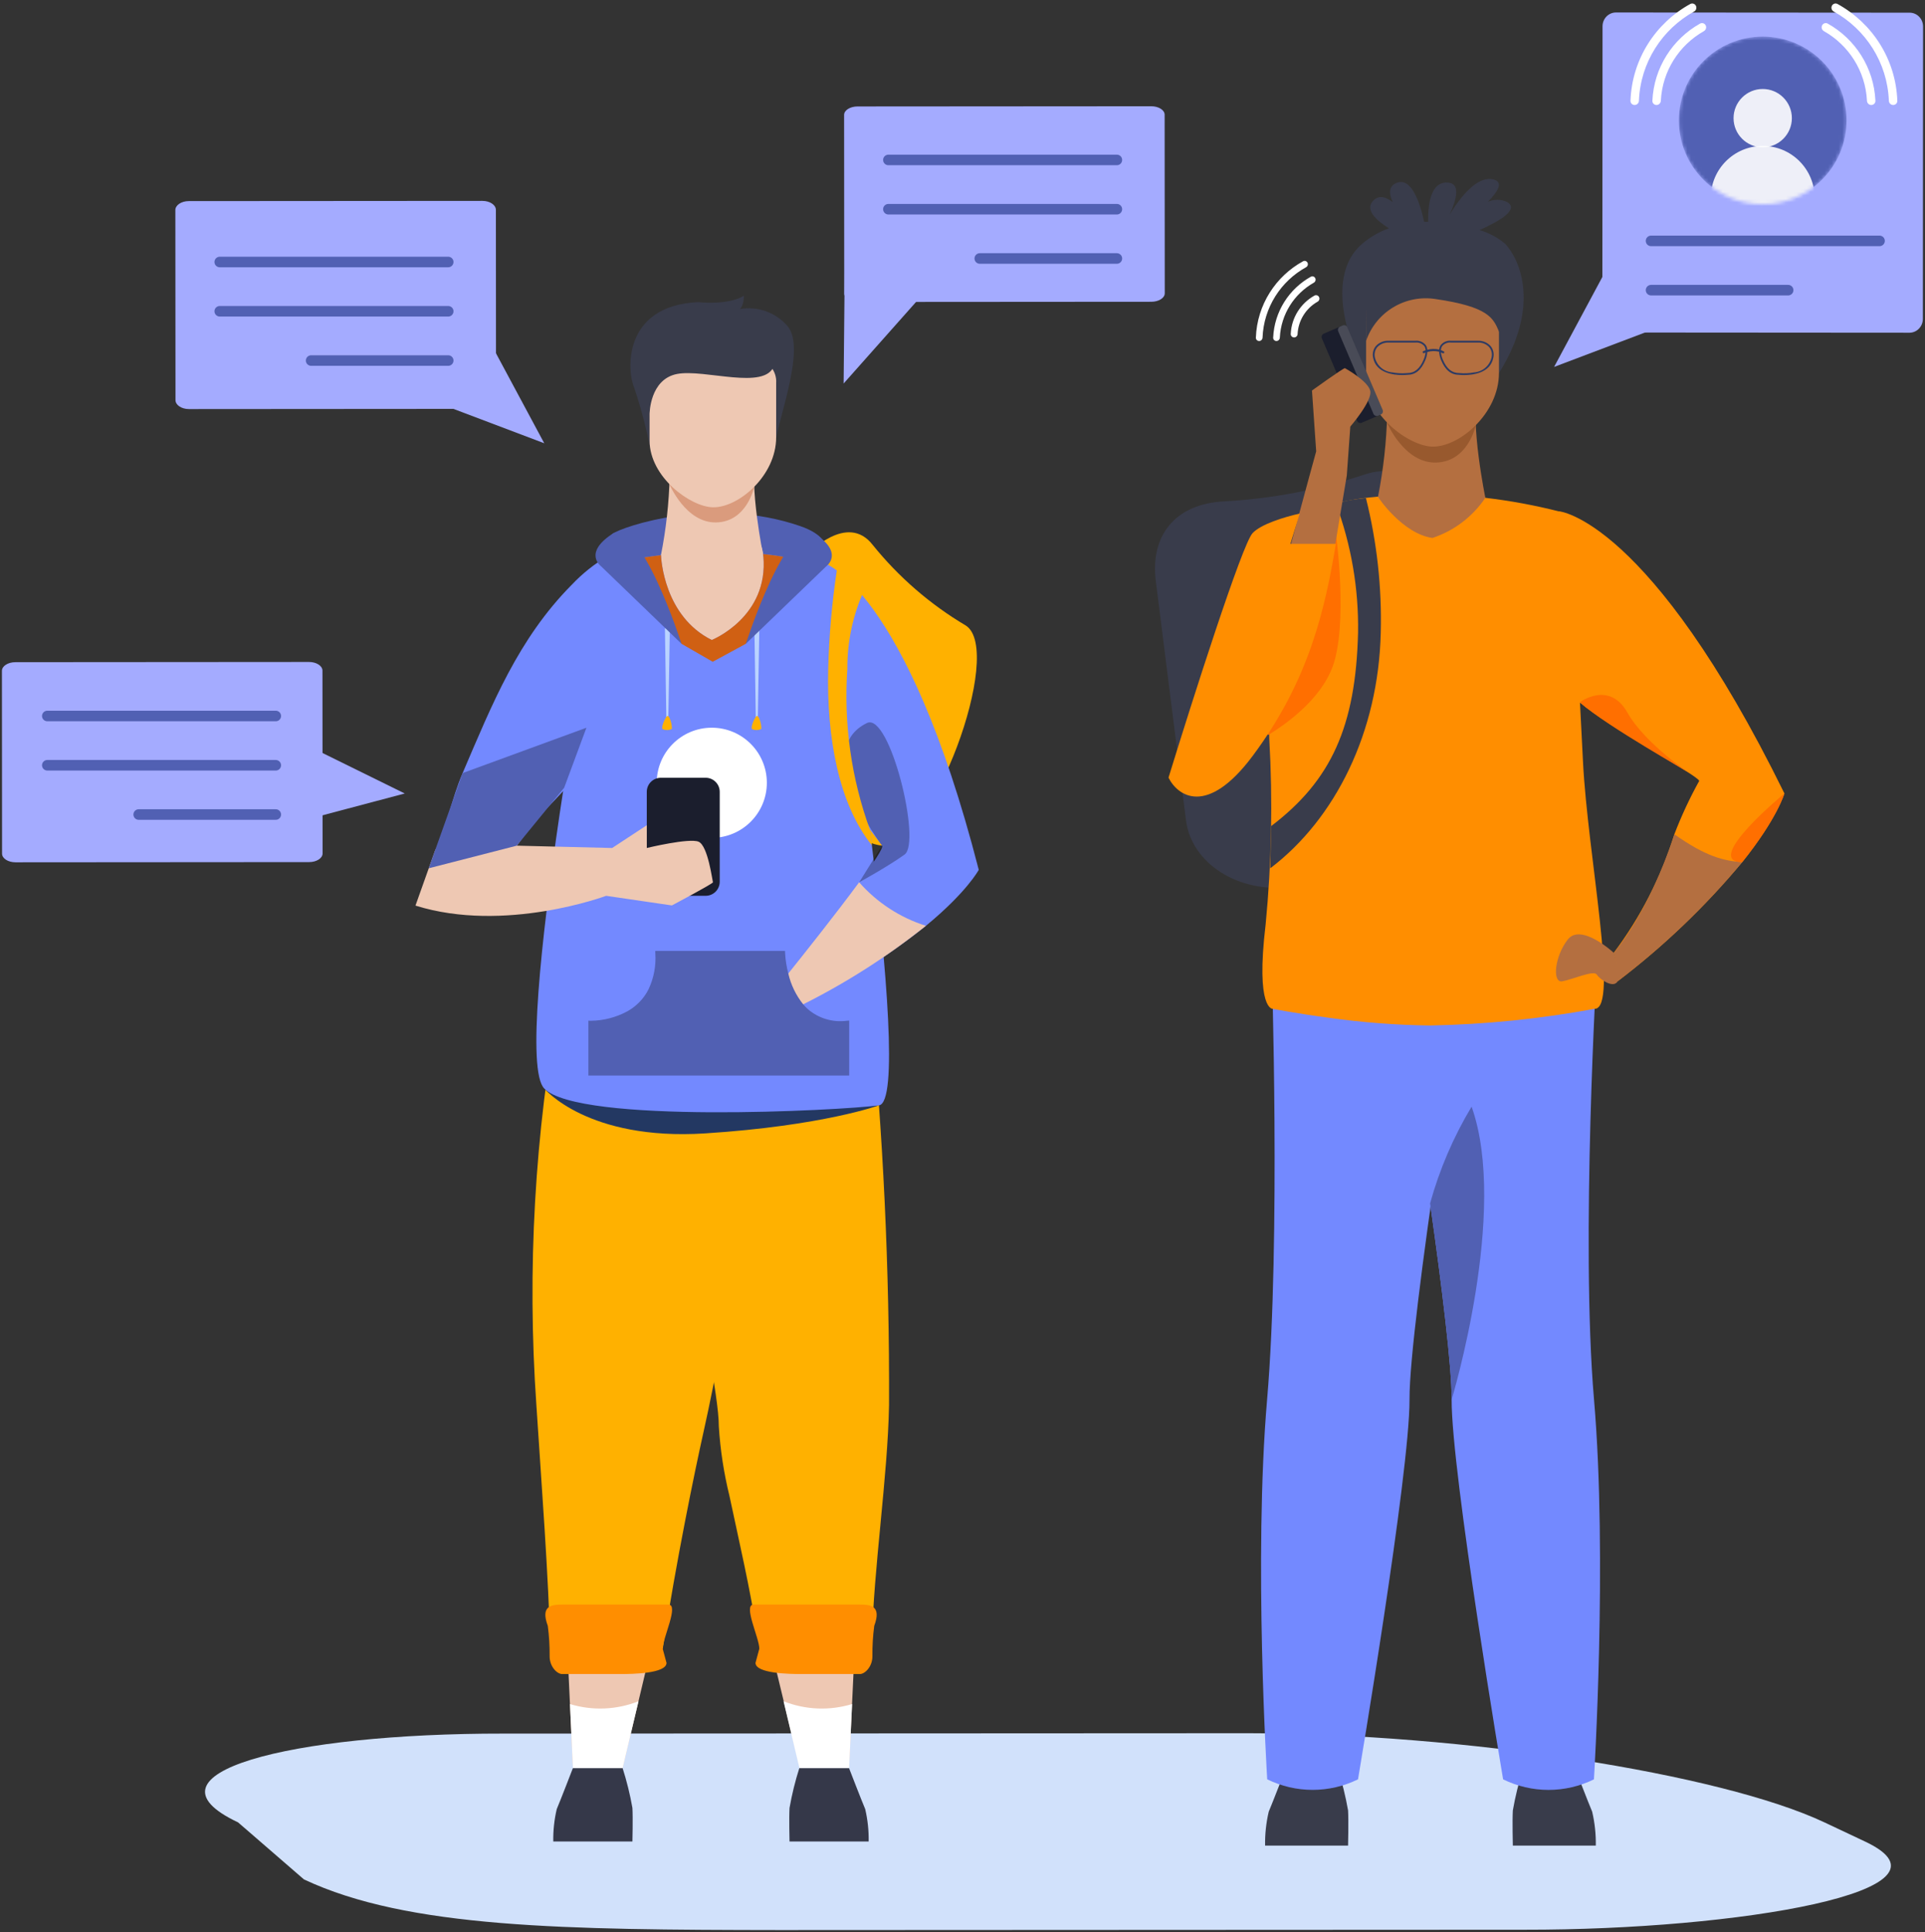 <svg width="547" height="549" viewBox="0 0 547 549" fill="none" xmlns="http://www.w3.org/2000/svg">
<rect x="0" y="0" width="547" height="549" fill="#333333" stroke="none"/>
<g style="mix-blend-mode:multiply">
<path d="M143.093 492.594L354.855 492.488C415.691 492.569 488.924 503.912 518.428 517.822L530.009 523.284C559.503 537.192 494.103 548.404 433.267 548.323L221.507 548.425C160.671 548.344 115.862 547.929 86.361 534.02L67.652 517.822C38.151 503.91 82.257 492.513 143.093 492.594Z" fill="#D1E1FB"/>
</g>
<path d="M239.893 83.409L239.858 32.65C239.857 31.325 241.565 30.25 243.672 30.249L327.12 30.191C329.228 30.189 330.937 31.262 330.938 32.586L330.973 83.346C330.974 84.67 329.266 85.745 327.159 85.747L243.711 85.805C241.604 85.806 239.894 84.734 239.893 83.409Z" fill="#A4ABFF"/>
<path d="M260.864 85.163L239.723 108.974L240.032 76.727L260.864 85.163Z" fill="#A4ABFF"/>
<path d="M317.364 45.447H252.441" stroke="#5160B3" stroke-width="3" stroke-linecap="round"/>
<path d="M317.364 59.447H252.441" stroke="#5160B3" stroke-width="3" stroke-linecap="round"/>
<path d="M317.364 73.448H278.411" stroke="#5160B3" stroke-width="3" stroke-linecap="round"/>
<path d="M49.866 113.688L49.828 59.697C49.827 58.288 51.535 57.145 53.642 57.143L137.09 57.085C139.197 57.084 140.907 58.224 140.908 59.633L140.946 113.624C140.947 115.033 139.239 116.176 137.131 116.177L53.684 116.236C51.576 116.237 49.867 115.096 49.866 113.688Z" fill="#A4ABFF"/>
<path d="M124.873 114.682L154.653 125.953L139.406 97.537L124.873 114.682Z" fill="#A4ABFF"/>
<path d="M127.364 74.447H62.441" stroke="#5160B3" stroke-width="3" stroke-linecap="round"/>
<path d="M127.364 88.447H62.441" stroke="#5160B3" stroke-width="3" stroke-linecap="round"/>
<path d="M127.364 102.447H88.41" stroke="#5160B3" stroke-width="3" stroke-linecap="round"/>
<path d="M184.833 469.081L181.43 483.398L176.913 502.387H162.799L161.955 484.197L161.305 470.167L184.833 469.081Z" fill="#EEC8B3"/>
<path d="M229.558 157.418C229.558 157.418 240.726 145.466 247.987 154.836C255.365 163.99 264.324 171.747 274.439 177.739C285.581 184.947 264.596 241.436 250.636 240.275C236.676 239.114 179.726 194.579 229.558 157.418Z" fill="#FFB100"/>
<path d="M173.952 151.732C176.739 149.651 202.403 140.837 227.429 149.504C252.455 158.172 208.045 182.312 208.045 182.312L193.654 182.934L173.952 151.732Z" fill="#5160B3"/>
<path d="M157.216 523.251C157.164 520.154 157.495 517.062 158.203 514.046C159.19 511.749 162.798 502.39 162.798 502.39H176.913C178.097 506.098 179.03 509.881 179.706 513.714C179.871 516.507 179.706 523.248 179.706 523.248L157.216 523.251Z" fill="#353849"/>
<path d="M246.834 523.251C246.887 520.154 246.557 517.062 245.853 514.046C244.866 511.749 241.252 502.39 241.252 502.39H227.137C225.956 506.098 225.025 509.881 224.35 513.714C224.184 516.507 224.35 523.248 224.35 523.248L246.834 523.251Z" fill="#353849"/>
<path d="M190.286 135.412C190.098 142.896 189.272 150.35 187.82 157.694L172.234 191.294L230.906 177.351L216.912 158.017C216.912 158.017 212.694 137.387 214.904 129.754C217.115 122.122 190.286 135.412 190.286 135.412Z" fill="#EEC8B3"/>
<path d="M190.201 137.527C190.201 137.527 194.841 148.692 203.578 148.447C212.316 148.202 214.31 138.323 214.31 138.323L190.201 137.527Z" fill="#DA9B7D"/>
<path d="M184.987 128.494C183.811 122.274 182.213 116.14 180.207 110.136C178.238 105.873 176.598 86.834 198.424 85.847C198.424 85.847 206.796 86.834 211.392 84.041C211.392 84.041 211.391 86.834 210.241 87.815C212.705 87.382 215.238 87.592 217.596 88.426C219.954 89.26 222.057 90.688 223.701 92.574C229.606 99.14 219.764 122.116 220.258 127.532L184.987 128.494Z" fill="#393C4B"/>
<path d="M202.578 144.144C196.247 144.035 184.579 135.601 184.579 125.156V108.865C184.459 107.166 185.011 105.488 186.115 104.191C187.22 102.895 188.789 102.084 190.485 101.933H214.645C216.341 102.084 217.911 102.895 219.015 104.191C220.12 105.488 220.671 107.166 220.551 108.865V124.234C220.565 135.185 209.839 144.274 202.578 144.144Z" fill="#EEC8B3"/>
<path d="M184.59 117.563C184.59 117.563 184.624 107.774 192.377 106.266C200.131 104.759 217.488 111.047 219.937 103.898C222.387 96.75 186.39 96.868 184.579 101.438C182.768 106.008 184.59 117.563 184.59 117.563Z" fill="#393C4B"/>
<path d="M211.633 287.239C215.517 275.147 215.438 337.297 199.847 407.181C197.465 417.845 192.136 443.572 188.317 468.465H156.37C155.928 448.361 153.771 420.298 152.416 399.284C149.728 360.719 151.938 321.968 158.994 283.958L211.633 287.239Z" fill="#FFB100"/>
<path d="M252.624 399.276C252.27 419.42 248.181 446.182 247.81 465.8H215.402C213.225 451.556 209.777 436.895 207.28 425.064C205.687 418.586 204.675 411.978 204.257 405.32C204.29 396.762 198.877 372.093 195.654 350.338V350.248C195.528 349.404 195.409 348.577 195.289 347.75C192.666 327.693 191.732 307.45 192.496 287.237L247.186 283.82C250.969 322.187 252.785 360.723 252.624 399.276Z" fill="#FFB100"/>
<path d="M154.651 309.29C154.651 309.29 166.958 324.195 200.387 322.046C233.816 319.898 249.758 314.079 249.758 314.079L154.651 309.29Z" fill="#233862"/>
<path d="M249.761 314.079C238.847 315.562 164.551 319.423 154.654 309.299C144.758 299.175 170.819 160.939 170.819 160.939C170.819 160.939 173.772 160.096 178.758 159.148C181.289 158.667 184.363 158.172 187.827 157.756C187.872 158.833 188.727 175.127 202.263 181.859C202.263 181.859 218.509 175.349 216.917 158.017C216.898 157.817 216.878 157.621 216.847 157.427C219.02 157.657 221.211 157.961 223.419 158.338C227.977 159.112 232.47 160.226 236.862 161.67C236.862 161.67 260.681 312.6 249.761 314.079Z" fill="#7389FF"/>
<path d="M223.413 158.329L218.495 173.299L211.934 182.934L202.518 188.043L193.654 182.934L178.749 159.139C181.28 158.658 184.354 158.163 187.819 157.747C187.864 158.824 188.719 175.118 202.254 181.851C202.254 181.851 218.5 175.34 216.909 158.009C216.889 157.809 216.869 157.612 216.838 157.418C219.013 157.651 221.205 157.954 223.413 158.329Z" fill="#D06013"/>
<path d="M278.12 247.159C278.12 247.159 274.826 253.405 263.111 263.06C250.872 272.782 237.569 281.085 223.458 287.807C222.835 284.811 222.459 281.768 222.333 278.71C222.333 278.71 235.767 262.118 244.151 250.708C248.22 245.157 251.102 240.849 250.652 240.283C249.587 238.942 235.253 220.089 228.858 211.68L225.82 207.681L233.92 159.853C233.92 159.853 257.497 166.822 278.12 247.159Z" fill="#7389FF"/>
<path d="M263.106 263.063C252.29 271.695 240.603 279.173 228.234 285.378L227.022 285.999C225.131 283.611 223.746 280.863 222.953 277.922C223.234 277.588 223.569 277.146 223.999 276.62C227.857 271.806 237.551 259.643 244.129 250.694C249.206 256.473 255.769 260.751 263.106 263.063Z" fill="#EEC8B3"/>
<path d="M216.844 157.427C207.189 156.451 197.455 156.561 187.825 157.756V157.697C187.825 157.697 214.682 141.076 216.844 157.427Z" fill="#EEC8B3"/>
<path d="M189.906 204.408H189.344L188.939 178.518H190.345L189.906 204.408Z" fill="#BAD3FF"/>
<path d="M189.301 203.722C188.801 204.478 187.67 206.984 188.421 207.245C189.205 207.54 190.074 207.515 190.839 207.175C191.188 206.826 190.249 202.296 189.301 203.722Z" fill="#FFB100"/>
<path d="M215.332 204.408H214.769L214.365 178.518H215.771L215.332 204.408Z" fill="#BAD3FF"/>
<path d="M214.727 203.722C214.226 204.478 213.096 206.984 213.847 207.245C214.631 207.54 215.499 207.515 216.265 207.175C216.614 206.826 215.675 202.296 214.727 203.722Z" fill="#FFB100"/>
<path d="M211.934 182.931L234.767 160.931C234.767 160.931 239.907 157.275 231.78 151.827C223.653 146.38 211.934 182.931 211.934 182.931Z" fill="#5160B3"/>
<path d="M240.585 290.049C238.619 290.305 236.622 290.144 234.723 289.575C232.823 289.007 231.066 288.044 229.564 286.75C229.089 286.324 228.645 285.866 228.234 285.378C226.18 282.815 224.732 279.821 223.999 276.62C223.508 274.733 223.205 272.802 223.093 270.855L223.073 270.208H186.196L186.216 270.9C186.453 274.396 185.794 277.895 184.304 281.066C183.615 282.451 182.709 283.717 181.621 284.815C180.652 285.784 179.56 286.621 178.373 287.304C175.151 289.067 171.545 290.011 167.872 290.052L167.191 290.026V305.609H241.302V289.99L240.585 290.049Z" fill="#5160B3"/>
<path opacity="0.3" d="M250.636 240.272C250.636 240.272 230.076 213.297 246.353 205.443C252.821 202.324 261.902 239.341 257.04 242.823C252.177 246.304 244.143 250.697 244.143 250.697L250.636 240.272Z" fill="black"/>
<path d="M247.754 240.193C238.364 228.542 234.857 209.619 235.338 190.091C235.581 180.595 236.417 171.124 237.84 161.732L245.538 167.728C242.344 174.761 240.719 182.406 240.776 190.13C239.709 205.644 241.905 221.21 247.222 235.823L247.754 240.193Z" fill="#FFB100"/>
<path d="M176.474 475.673H159.938C158.473 475.839 156.178 473.705 156.178 470.628C156.21 467.735 156.036 464.843 155.658 461.975C153.532 456.249 156.693 455.94 159.761 455.94H189.939C193.002 455.94 188.308 465.414 188.308 468.477L189.393 472.496C189.396 475.558 179.542 475.673 176.474 475.673Z" fill="#FF8E00"/>
<path d="M181.435 483.399L176.921 502.387H162.804L161.96 484.2C168.355 486.15 175.222 485.867 181.435 483.399Z" fill="white"/>
<path d="M219.246 469.081L222.649 483.185L227.165 501.889H241.28L242.124 483.972L242.773 470.153L219.246 469.081Z" fill="#EEC8B3"/>
<path d="M227.604 475.673H244.145C245.607 475.839 247.9 473.705 247.9 470.628C247.867 467.735 248.041 464.843 248.42 461.975C250.546 456.249 247.385 455.94 244.317 455.94H214.141C211.073 455.94 215.767 465.414 215.767 468.477L214.681 472.496C214.681 475.558 224.535 475.673 227.604 475.673Z" fill="#FF8E00"/>
<path d="M222.646 483.399L227.165 502.387H241.279L242.123 484.2C235.728 486.151 228.859 485.868 222.646 483.399Z" fill="white"/>
<path d="M202.257 238.07C210.899 238.07 217.904 231.065 217.904 222.423C217.904 213.781 210.899 206.776 202.257 206.776C193.615 206.776 186.61 213.781 186.61 222.423C186.61 231.065 193.615 238.07 202.257 238.07Z" fill="white"/>
<path d="M200.512 220.997H187.786C185.577 220.997 183.786 222.788 183.786 224.997V250.539C183.786 252.748 185.577 254.539 187.786 254.539H200.512C202.721 254.539 204.512 252.748 204.512 250.539V224.997C204.512 222.788 202.721 220.997 200.512 220.997Z" fill="#1B1E2D"/>
<path d="M173.952 240.953L183.794 234.485V240.953C183.794 240.953 195.822 238.045 198.502 239.167C201.182 240.289 202.44 250.377 202.586 250.697C202.732 251.018 190.921 257.275 190.921 257.275L172.242 254.542C172.242 254.542 143.444 265.282 118.058 257.32L123.683 241.521L130.339 231.796L147.55 230.011L158.166 224.889L146.867 240.295L173.952 240.953Z" fill="#EEC8B3"/>
<path d="M178.097 205.673C173.108 210.943 168.115 216.212 163.116 221.478C155.819 229.167 147.93 238.914 137.323 241.937C132.888 243.244 128.219 243.557 123.649 242.857C126.723 235.506 128.298 227.027 131.456 219.664C139.87 200.04 147.233 181.522 162.461 166.167C165.466 162.984 168.904 160.239 172.672 158.012C172.858 157.908 176.37 156.38 176.37 156.4L178.097 205.673Z" fill="#7389FF"/>
<path d="M193.657 182.931L170.825 160.931C170.825 160.931 165.684 157.275 173.808 151.827C181.933 146.38 193.657 182.931 193.657 182.931Z" fill="#5160B3"/>
<path d="M131.456 219.667L121.819 246.721L146.847 240.292L160.315 223.826L166.637 206.779L131.456 219.667Z" fill="#5160B3"/>
<path d="M0.585 242.569L0.549 190.615C0.548 189.259 2.256 188.159 4.364 188.158L87.811 188.099C89.919 188.098 91.628 189.196 91.629 190.551L91.665 242.505C91.666 243.861 89.958 244.961 87.851 244.963L4.403 245.021C2.296 245.022 0.586 243.925 0.585 242.569Z" fill="#A4ABFF"/>
<path d="M84.236 233.624L115.016 225.469L86.084 211.225L84.236 233.624Z" fill="#A4ABFF"/>
<path d="M78.364 203.447H13.441" stroke="#5160B3" stroke-width="3" stroke-linecap="round"/>
<path d="M78.364 217.447H13.441" stroke="#5160B3" stroke-width="3" stroke-linecap="round"/>
<path d="M78.364 231.447H39.41" stroke="#5160B3" stroke-width="3" stroke-linecap="round"/>
<path d="M427.756 69.335C425.624 67.501 423.117 66.153 420.412 65.385C426.552 62.627 431.78 59.369 428.168 57.377C427.325 56.983 426.407 56.777 425.476 56.773C424.546 56.769 423.625 56.968 422.779 57.355C425.801 54.296 427.259 51.661 424.312 50.973C419.828 49.927 415.165 55.701 411.901 61.019C414.011 56.455 415.1 51.932 411.163 51.863C406.623 51.789 405.739 57.808 405.817 63.017C405.444 63.017 405.066 63.017 404.69 63.039C403.412 57.281 400.936 50.116 396.704 52.031C394.573 52.993 394.647 55.059 395.773 57.448C393.775 55.897 391.796 55.382 390.226 57.005C387.83 59.487 390.775 62.422 394.666 64.876C391.857 65.873 389.258 67.384 387.002 69.332C373.788 80.874 388.193 107.001 388.193 107.001L425.916 106.036C437.734 87.218 432.034 73.989 427.756 69.335Z" fill="#393C4B"/>
<path d="M389.276 249.185L366.747 252.024C351.935 253.886 338.541 245.354 336.992 233.051L328.423 165.056C326.871 152.754 333.356 143.052 348.249 142.44C361.663 141.681 374.915 139.133 387.653 134.864C401.699 130.185 403.275 143.12 404.823 155.428L413.393 223.418C414.945 235.723 404.094 247.317 389.276 249.185Z" fill="#393C4B"/>
<path d="M359.484 524.425C359.429 521.177 359.777 517.935 360.52 514.772C361.55 512.365 365.339 502.554 365.339 502.554H380.135C381.379 506.44 382.356 510.406 383.061 514.425C383.235 517.357 383.061 524.425 383.061 524.425H359.484Z" fill="#393C4B"/>
<path d="M453.458 524.425C453.513 521.177 453.165 517.935 452.422 514.772C451.392 512.365 447.604 502.554 447.604 502.554H432.807C431.564 506.44 430.586 510.406 429.881 514.425C429.707 517.357 429.881 524.425 429.881 524.425H453.458Z" fill="#393C4B"/>
<path d="M394.166 117.752C393.966 125.598 393.099 133.413 391.575 141.112L375.221 152.524L436.747 161.729L422.075 141.457C422.075 141.457 417.644 119.825 419.971 111.82C422.298 103.815 394.166 117.752 394.166 117.752Z" fill="#B46F40"/>
<path d="M394.073 119.983C394.073 119.983 398.941 131.692 408.103 131.432C417.266 131.171 419.354 120.811 419.354 120.811L394.073 119.983Z" fill="#98592E"/>
<path d="M407.048 126.911C400.412 126.793 388.19 117.947 388.19 107.001V89.918C388.067 88.135 388.648 86.375 389.808 85.016C390.968 83.656 392.615 82.806 394.395 82.648H419.729C421.509 82.806 423.156 83.656 424.316 85.016C425.477 86.375 426.058 88.135 425.934 89.918V106.036C425.913 117.516 414.668 127.041 407.048 126.911Z" fill="#B46F40"/>
<path d="M361.339 273.495C361.339 273.495 363.93 352.57 360.054 397.686C356.179 442.803 360.085 505.586 360.085 505.586C364.1 507.559 368.514 508.584 372.988 508.584C377.461 508.584 381.875 507.559 385.891 505.586C385.891 505.586 400.61 418.428 400.52 397.686C400.424 375.595 416.542 276.945 416.542 276.945L361.339 273.495Z" fill="#7389FF"/>
<path d="M452.925 505.595C448.91 507.568 444.496 508.594 440.022 508.594C435.549 508.594 431.135 507.568 427.12 505.595C427.12 505.595 412.401 418.437 412.49 397.69C412.534 388.36 409.698 365.372 406.372 341.931C401.845 309.868 396.465 276.951 396.465 276.951L453.809 273.368C453.809 273.368 449.084 352.576 452.95 397.686C456.816 442.796 452.925 505.595 452.925 505.595Z" fill="#7389FF"/>
<path d="M442.983 145.273V145.31C436.103 143.567 429.117 142.277 422.068 141.447C418.464 146.814 413.176 150.829 407.039 152.859C398.637 151.699 391.556 141.348 391.556 141.112C385.066 141.649 378.658 142.928 372.459 144.926C367.805 146.874 361.727 183.129 360.777 203.274C360.66 205.806 360.616 208.077 360.675 209.998C361.68 227.552 361.333 245.157 359.639 262.657C356.713 287.091 361.668 286.659 361.668 286.659C361.668 286.659 368.342 287.966 377.647 289.201C387.159 290.538 396.747 291.27 406.353 291.391C422.04 291.094 437.676 289.512 453.104 286.659C460.141 286.746 451.131 242.871 449.819 216.473C449.508 210.343 449.226 204.748 448.959 199.632C457.411 206.917 482.279 220.184 482.847 221.882C480.135 226.771 477.771 231.845 475.773 237.066C472.005 249.195 466.18 260.587 458.553 270.743C459.409 273.358 459.77 276.111 459.617 278.859C472.664 268.942 484.547 257.579 495.037 244.987C505.003 232.577 507.045 225.44 507.045 225.44C468.711 147.389 442.983 145.273 442.983 145.273Z" fill="#FF8E00"/>
<path d="M360.4 208.825C352.979 203.134 347.819 198.803 347.819 198.803C347.819 198.803 343.442 196.439 355.292 183.001C363.433 173.16 370.47 162.541 376.342 151.238C377.027 150.029 377.934 148.658 379.004 147.167C379.338 149.322 382.989 173.466 379.31 187.428C376.626 197.608 366.37 205.173 360.4 208.825Z" fill="#FF6F00"/>
<path d="M412.49 397.689C412.533 388.36 409.697 365.372 406.371 341.931C409.038 332.28 413.004 323.036 418.162 314.453C428.754 344.146 412.49 397.689 412.49 397.689Z" fill="#5160B3"/>
<path d="M458.571 270.743C458.571 270.743 449.263 262.142 445.49 266.961C441.717 271.779 441.016 279.35 443.939 278.832C446.862 278.314 452.887 275.561 453.75 276.936C454.612 278.31 458.466 280.944 459.645 278.856C460.824 276.768 458.571 270.743 458.571 270.743Z" fill="#B46F40"/>
<path d="M458.571 270.743C459.428 273.359 459.789 276.111 459.635 278.859C472.683 268.942 484.565 257.579 495.056 244.987C489.707 244.587 484.77 243.396 475.791 237.066C468.376 259.682 458.571 270.743 458.571 270.743Z" fill="#B46F40"/>
<path d="M480.719 220.131C479.341 218.98 457.25 206.818 448.888 199.554C448.888 199.554 457.241 193.296 462.4 202.421C467.56 211.546 480.719 220.131 480.719 220.131Z" fill="#FF6F00"/>
<path d="M507.061 225.456C507.061 225.456 505.022 232.592 495.053 245.003C483.524 244.826 507.061 225.456 507.061 225.456Z" fill="#FF6F00"/>
<path d="M388.19 96.846C389.558 92.867 392.283 89.497 395.887 87.326C399.491 85.154 403.744 84.32 407.901 84.969C422.999 87.166 424.305 90.392 425.912 94.131C427.52 97.87 430.613 80.451 430.613 80.451L412.8 75.158C412.8 75.158 391.249 77.612 389.701 81.224L388.149 84.839L388.19 96.846Z" fill="#393C4B"/>
<path d="M360.943 246.731L361.2 234.736C378.29 221.763 385.24 206.384 385.898 179.781C386.1 167.234 383.956 154.76 379.574 143.002C379.574 143.002 382.596 142.273 383.626 142.096C384.737 141.907 388.138 141.519 388.138 141.519C391.263 154.017 392.68 166.88 392.351 179.759C391.693 208.09 379.45 232.679 360.943 246.731Z" fill="#393C4B"/>
<path d="M423.608 98.382C423.157 97.872 422.598 97.468 421.972 97.2C421.345 96.932 420.668 96.805 419.987 96.831H412.385C411.821 96.766 411.25 96.846 410.725 97.064C410.2 97.281 409.739 97.627 409.385 98.072C409.14 98.448 408.991 98.88 408.954 99.328C407.839 99.079 406.68 99.102 405.575 99.394C405.542 98.923 405.391 98.469 405.137 98.072C404.784 97.627 404.323 97.281 403.798 97.064C403.273 96.846 402.701 96.766 402.137 96.831H394.532C393.852 96.805 393.174 96.932 392.548 97.2C391.922 97.468 391.363 97.872 390.912 98.382C390.546 98.848 390.292 99.392 390.168 99.972C390.044 100.551 390.055 101.152 390.198 101.727C391.067 106.021 396.016 106.573 398.485 106.573C398.951 106.575 399.415 106.553 399.878 106.508C402.187 106.508 403.819 105.186 405.004 102.356C405.319 101.613 405.514 100.825 405.581 100.02C406.673 99.703 407.828 99.679 408.932 99.949C408.988 100.778 409.183 101.592 409.509 102.356C410.691 105.183 412.32 106.502 414.635 106.508C415.098 106.553 415.563 106.575 416.028 106.573C418.51 106.573 423.446 106.024 424.312 101.727C424.458 101.152 424.471 100.552 424.349 99.972C424.227 99.393 423.973 98.848 423.608 98.382ZM404.542 102.164C403.447 104.786 401.957 106.012 399.863 106.012H399.847C398.439 106.145 397.018 106.078 395.628 105.813C394.469 105.725 393.368 105.272 392.483 104.52C391.598 103.767 390.974 102.754 390.701 101.624C390.575 101.121 390.565 100.596 390.673 100.088C390.78 99.581 391.002 99.104 391.321 98.695C391.727 98.245 392.227 97.89 392.786 97.656C393.345 97.421 393.949 97.313 394.554 97.339H402.159C402.64 97.28 403.129 97.341 403.58 97.519C404.031 97.696 404.431 97.983 404.743 98.354C404.967 98.709 405.091 99.117 405.1 99.536C404.716 99.66 404.48 99.775 404.436 99.784C404.364 99.819 404.308 99.879 404.28 99.954C404.252 100.029 404.253 100.111 404.284 100.185C404.31 100.236 404.349 100.28 404.398 100.311C404.446 100.341 404.503 100.358 404.56 100.358C404.603 100.359 404.646 100.349 404.685 100.331C404.685 100.331 404.84 100.259 405.088 100.175C405.001 100.861 404.817 101.531 404.542 102.164ZM423.822 101.624C423.551 102.753 422.928 103.767 422.044 104.52C421.159 105.273 420.059 105.725 418.901 105.813C417.511 106.075 416.09 106.142 414.681 106.012H414.653C412.559 106.012 411.07 104.786 409.968 102.164C409.698 101.512 409.521 100.824 409.444 100.123C409.591 100.181 409.735 100.247 409.875 100.321C409.91 100.354 409.952 100.379 409.998 100.393C410.043 100.408 410.092 100.411 410.139 100.403C410.187 100.396 410.232 100.377 410.271 100.349C410.31 100.321 410.342 100.285 410.364 100.242C410.387 100.2 410.399 100.153 410.4 100.105C410.401 100.057 410.391 100.009 410.371 99.966C410.351 99.922 410.321 99.884 410.283 99.854C410.245 99.824 410.202 99.804 410.155 99.794C409.924 99.671 409.685 99.568 409.438 99.484C409.459 99.082 409.582 98.692 409.795 98.351C410.107 97.98 410.507 97.693 410.958 97.516C411.409 97.338 411.898 97.277 412.379 97.336H419.981C420.586 97.31 421.19 97.418 421.749 97.653C422.308 97.887 422.808 98.242 423.214 98.692C423.531 99.103 423.751 99.58 423.857 100.088C423.962 100.596 423.95 101.122 423.822 101.624Z" fill="#2C3A64"/>
<path d="M392.348 117.789L386.942 120.13C386.436 120.349 385.849 120.115 385.632 119.607L375.614 96.141C375.397 95.633 375.632 95.043 376.139 94.824L381.544 92.483C382.051 92.264 382.638 92.498 382.855 93.006L392.873 116.472C393.09 116.98 392.855 117.57 392.348 117.789Z" fill="#1B1E2D"/>
<path d="M392.348 117.789L391.589 118.118C391.082 118.337 390.495 118.104 390.279 117.596L380.26 94.129C380.043 93.621 380.278 93.032 380.785 92.812L381.545 92.483C382.051 92.264 382.638 92.498 382.855 93.006L392.873 116.472C393.09 116.98 392.855 117.57 392.348 117.789Z" fill="white" fill-opacity="0.2"/>
<path d="M389.348 110.964C390.148 113.757 383.697 121.209 383.697 121.209L382.697 135.137L378.177 162.112L370.242 184.992L357.892 188.727C363.193 167.517 374.002 128.242 374.002 128.242L372.805 110.964C372.805 110.964 381.875 104.433 382.177 104.616C382.478 104.799 388.547 108.171 389.348 110.964Z" fill="#B46F40"/>
<path d="M332.039 220.96C338.76 199.115 352.948 154.638 355.929 151.482C358.345 148.924 364.766 146.96 369.329 145.919L366.668 154.55L379.599 154.55C376.531 172.742 372.147 193.125 355.929 214.823C342.954 232.181 334.596 226.147 332.039 220.96Z" fill="#FF8E00"/>
<path fill-rule="evenodd" clip-rule="evenodd" d="M356.861 95.948C357.2 86.578 362.531 78.481 370.274 74.238C370.734 73.986 371.305 74.177 371.539 74.646C371.773 75.114 371.582 75.681 371.124 75.934C364.001 79.864 359.095 87.319 358.759 95.948C358.738 96.471 358.316 96.896 357.792 96.896C357.269 96.896 356.843 96.471 356.861 95.948ZM361.776 95.947C362.109 88.5 366.337 82.066 372.473 78.635C372.93 78.379 373.501 78.57 373.736 79.039C373.97 79.507 373.779 80.074 373.323 80.332C367.807 83.449 364.004 89.242 363.674 95.947C363.649 96.47 363.227 96.896 362.703 96.896C362.18 96.896 361.753 96.47 361.776 95.947ZM366.771 94.891C366.98 90.204 369.641 86.156 373.501 83.997C373.987 83.726 374.579 83.935 374.817 84.412C375.06 84.897 374.857 85.467 374.407 85.721C371.154 87.56 368.912 90.975 368.718 94.927C368.693 95.444 368.274 95.882 367.731 95.882C367.198 95.882 366.746 95.446 366.771 94.891ZM374.464 84.589C374.358 84.376 374.138 84.257 373.917 84.274C374.138 84.257 374.358 84.376 374.464 84.589C374.607 84.874 374.491 85.221 374.212 85.378C370.846 87.28 368.525 90.815 368.324 94.908C368.31 95.178 368.125 95.405 367.875 95.469C368.125 95.405 368.31 95.178 368.324 94.908C368.525 90.816 370.846 87.28 374.212 85.378C374.49 85.221 374.607 84.874 374.464 84.589Z" fill="white"/>
<path d="M546.392 90.622L546.45 7.531C546.451 5.363 544.744 3.604 542.636 3.603L459.189 3.544C457.081 3.543 455.372 5.299 455.37 7.467L455.312 90.558C455.31 92.726 457.018 94.485 459.125 94.486L542.573 94.545C544.681 94.546 546.39 92.79 546.392 90.622Z" fill="#A4ABFF"/>
<path d="M480.301 1.133C470.491 6.508 463.738 16.766 463.309 28.637C463.285 29.299 463.825 29.837 464.488 29.837C465.152 29.837 465.687 29.299 465.713 28.636C466.139 17.706 472.354 8.261 481.378 3.282C481.958 2.962 482.2 2.243 481.903 1.65C481.607 1.056 480.883 0.814 480.301 1.133Z" fill="white"/>
<path d="M483.086 6.703C475.314 11.05 469.957 19.201 469.536 28.636C469.506 29.299 470.047 29.837 470.71 29.837C471.373 29.837 471.908 29.299 471.94 28.636C472.357 20.141 477.176 12.802 484.164 8.853C484.741 8.527 484.983 7.809 484.686 7.216C484.389 6.622 483.666 6.379 483.086 6.703Z" fill="white"/>
<path fill-rule="evenodd" clip-rule="evenodd" d="M520.542 1.65C520.839 1.056 521.563 0.814 522.145 1.133C531.954 6.508 538.708 16.766 539.137 28.637C539.16 29.299 538.621 29.837 537.957 29.837C537.294 29.837 536.759 29.299 536.733 28.636C536.307 17.706 530.092 8.261 521.068 3.282C520.487 2.962 520.246 2.243 520.542 1.65ZM517.76 7.216C518.056 6.622 518.78 6.379 519.36 6.703C527.132 11.05 532.489 19.201 532.91 28.636C532.94 29.299 532.399 29.837 531.736 29.837C531.073 29.837 530.538 29.299 530.506 28.636C530.089 20.141 525.27 12.802 518.282 8.853C517.705 8.527 517.463 7.809 517.76 7.216Z" fill="white"/>
<path d="M469.158 68.447H534.081" stroke="#5160B3" stroke-width="3" stroke-linecap="round"/>
<path d="M469.158 82.447H508.112" stroke="#5160B3" stroke-width="3" stroke-linecap="round"/>
<path d="M471.384 92.991L441.604 104.262L456.851 75.846L471.384 92.991Z" fill="#A4ABFF"/>
<mask id="mask0_8_174" style="mask-type:alpha" maskUnits="userSpaceOnUse" x="477" y="10" width="48" height="49">
<circle cx="500.885" cy="34.219" r="23.82" fill="#5160B3"/>
</mask>
<g mask="url(#mask0_8_174)">
<circle cx="500.885" cy="34.219" r="23.82" fill="#5160B3"/>
<circle cx="500.885" cy="33.572" r="8.285" fill="white" fill-opacity="0.9"/>
<circle cx="500.885" cy="56.227" r="14.758" fill="white" fill-opacity="0.9"/>
</g>
</svg>
